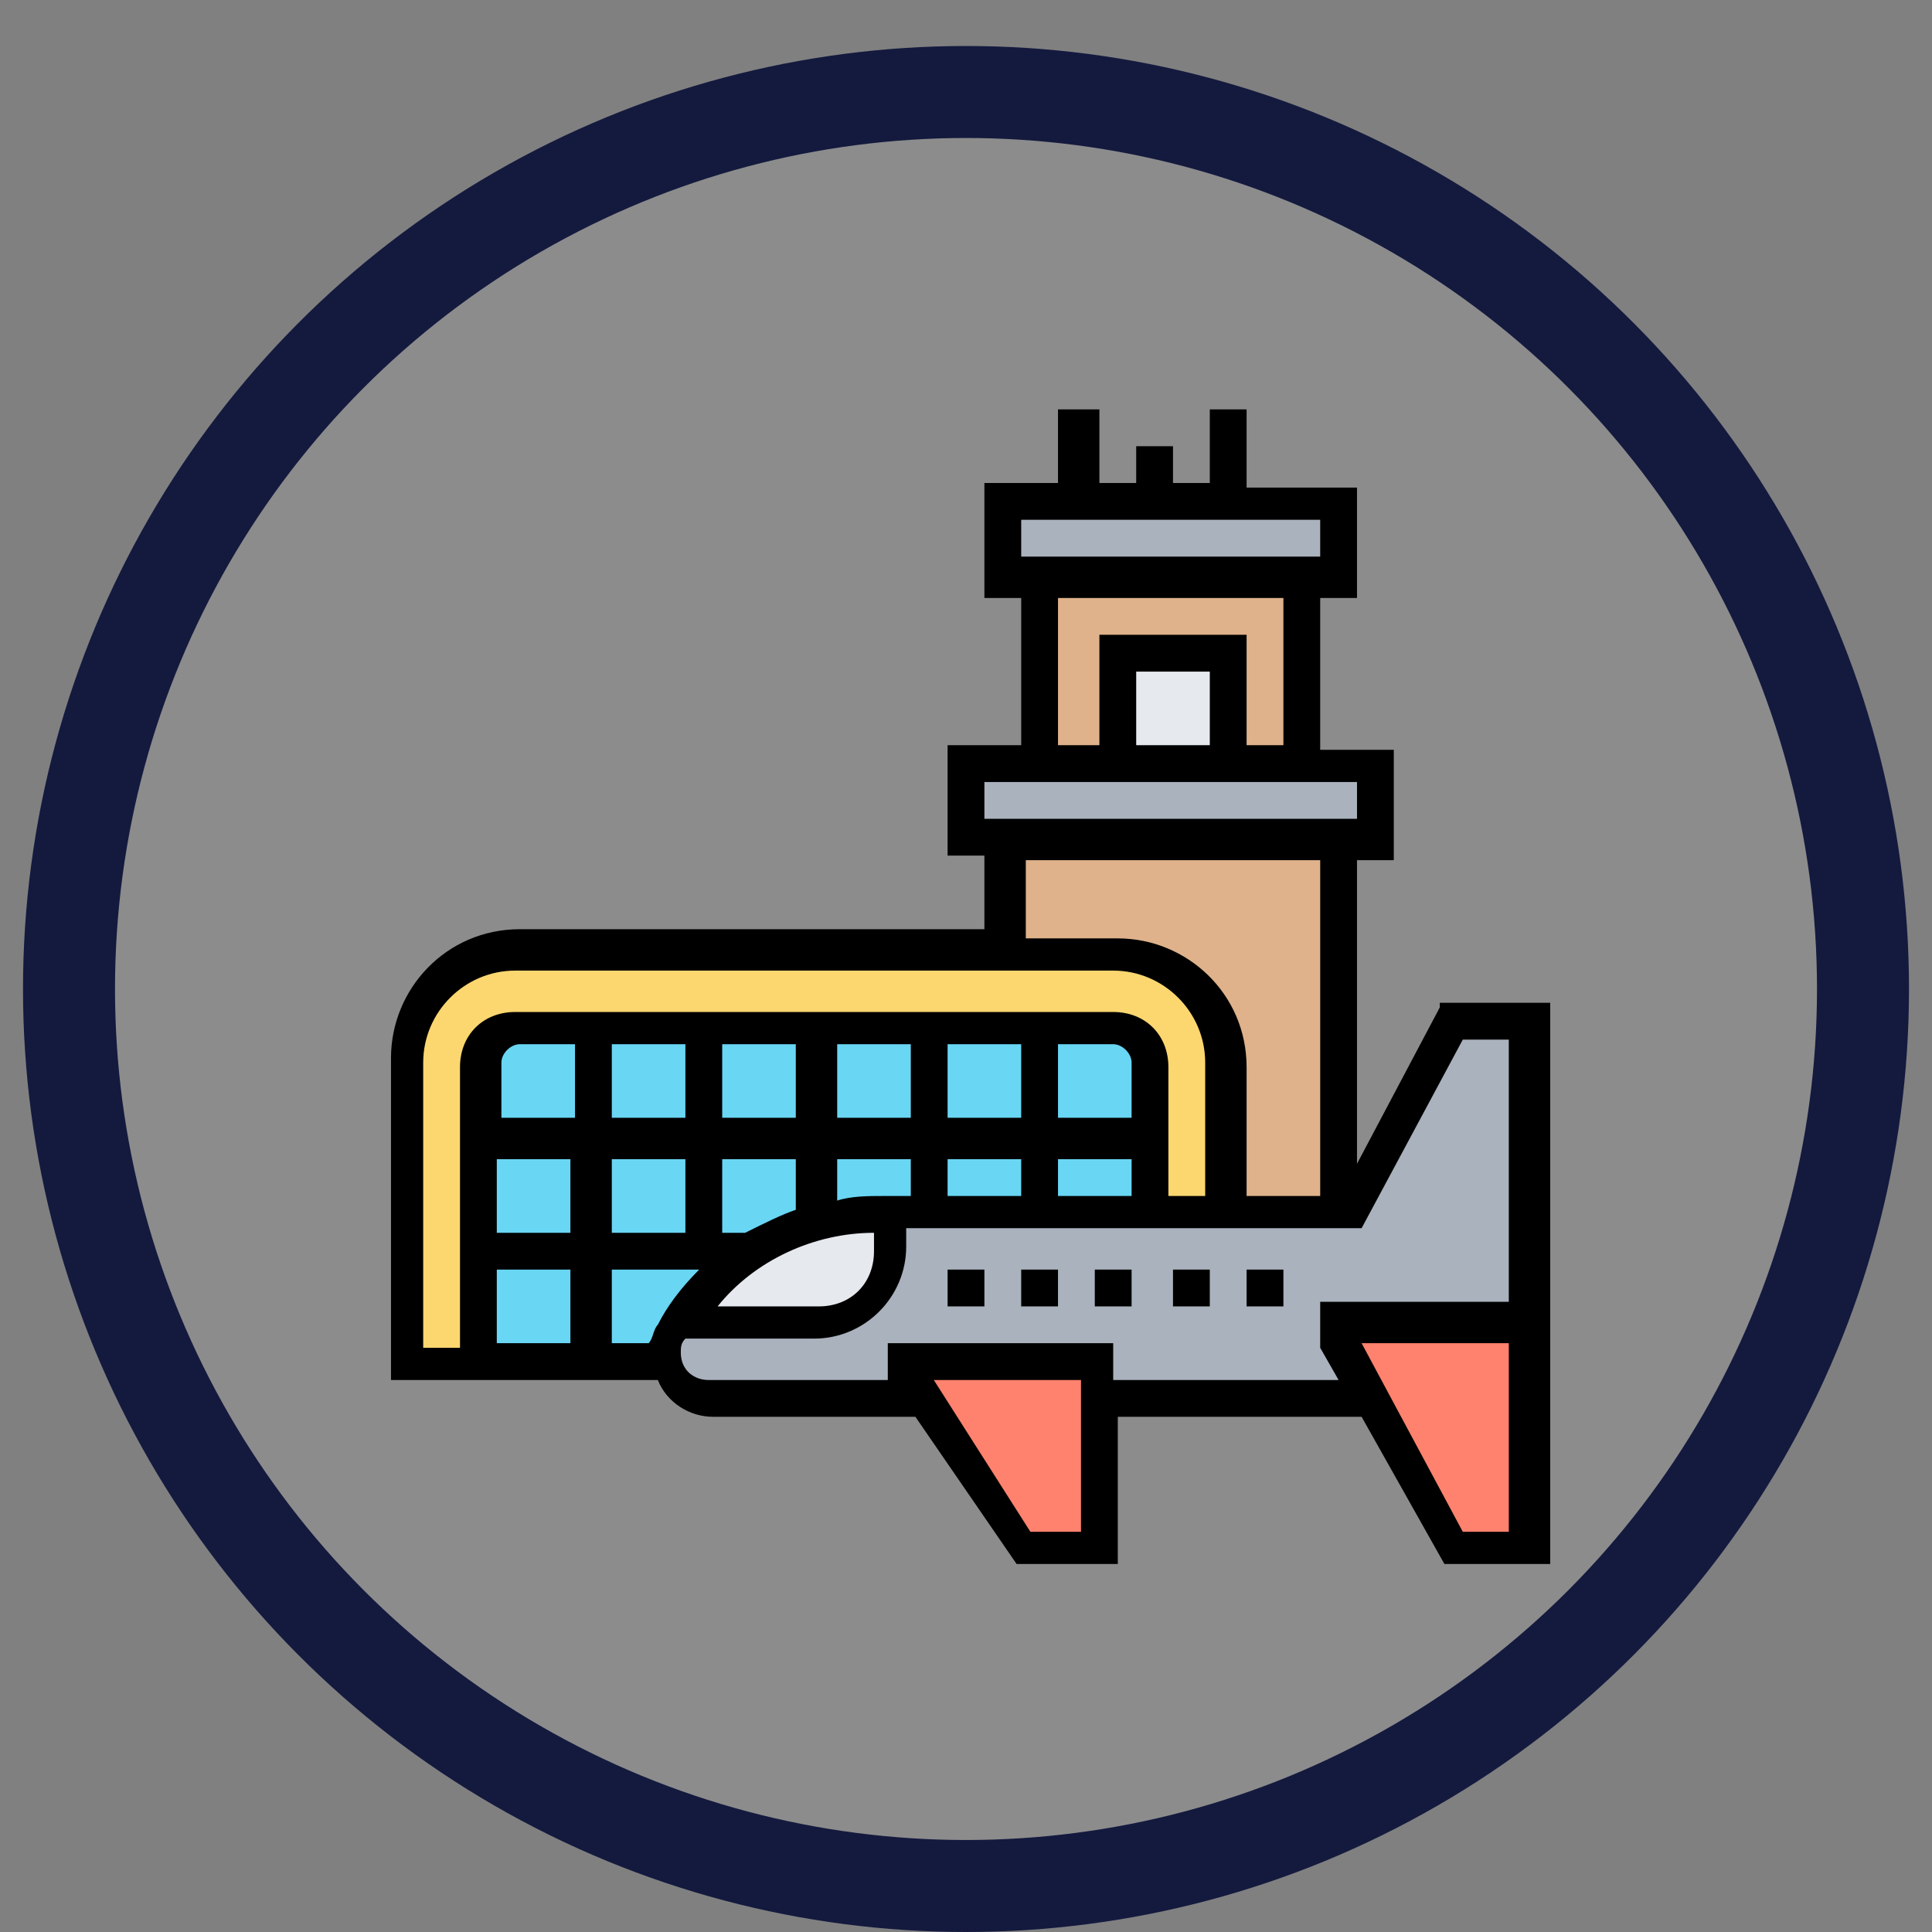 <?xml version="1.0" encoding="utf-8"?>
<!-- Generator: Adobe Illustrator 24.3.0, SVG Export Plug-In . SVG Version: 6.00 Build 0)  -->
<svg version="1.1" id="Layer_1" xmlns="http://www.w3.org/2000/svg" xmlns:xlink="http://www.w3.org/1999/xlink" x="0px" y="0px"
	 viewBox="0 0 42 42" style="enable-background:new 0 0 42 42;" xml:space="preserve">
<rect x="0" y="0" width="42" height="42" fill="#808080" stroke="none"/>
<style type="text/css">
	.st0{fill:#FFFFFF;fill-opacity:0.1;stroke:#141A3E;stroke-width:2;}
	.st1{fill:#AAB2BD;}
	.st2{fill:#DFB28B;}
	.st3{fill:#E6E9ED;}
	.st4{fill:#FCD770;}
	.st5{fill:#69D6F4;}
	.st6{fill:#FF826E;}
</style>
<desc>Created with Sketch.</desc>
<circle id="Oval-Copy-3" class="st0" cx="21" cy="21.5" r="19.5"/>
<g>
	<g>
		<g>
			<path class="st1" d="M29.1,10.9v1.6h-0.8h-5.7h-0.8v-1.6h1.6h1.6h1.6H29.1z"/>
		</g>
		<g>
			<path class="st1" d="M29.9,16.6v1.6h-0.8h-7.3H21v-1.6h1.6h1.6h2.4h1.6H29.9z"/>
		</g>
		<g>
			<path class="st2" d="M29.1,18.3v8.1h-2.4v-3.2c0-1.3-1.1-2.4-2.4-2.4h-2.4v-2.4H29.1z"/>
		</g>
		<g>
			<path class="st2" d="M22.6,12.6h5.7v4.1h-5.7V12.6z"/>
		</g>
		<g>
			<path class="st3" d="M24.2,14.2h2.4v2.4h-2.4V14.2z"/>
		</g>
		<g>
			<path class="st4" d="M26.7,23.1v3.2h-1.6v-1.6v-1.6c0-0.4-0.4-0.8-0.8-0.8h-1.6h-2.4h-2.4h-2.4h-2.4h-1.6c-0.4,0-0.8,0.4-0.8,0.8
				v1.6v2.4v2.4H8.8v-6.5c0-1.3,1.1-2.4,2.4-2.4h10.6h2.4C25.6,20.7,26.7,21.8,26.7,23.1z"/>
		</g>
		<g>
			<path class="st5" d="M24.2,22.3h-13c-0.4,0-0.8,0.4-0.8,0.8v6.5h4.1c0,0,0-0.1,0-0.2c0-0.2,0-0.3,0.1-0.5c0-0.1,0.1-0.1,0.1-0.2
				c0.4-0.7,1-1.2,1.6-1.6c0.4-0.3,0.9-0.5,1.4-0.6c0.4-0.1,0.9-0.2,1.4-0.2h0.2h5.7v-3.2C25.1,22.7,24.7,22.3,24.2,22.3z"/>
		</g>
		<g>
			<path class="st1" d="M20.2,26.4h2.4h2.4h1.6h2.4h0.3l2.2-4.1h1.6v6.5h-4.1v0.4l0.7,1.2h-5.9v-0.8h-4.1V30l0.3,0.4h-4.6
				c-0.5,0-0.9-0.4-1-0.8c0,0,0-0.1,0-0.2c0-0.2,0-0.3,0.1-0.5c0-0.1,0.1-0.1,0.1-0.2h3c0.9,0,1.6-0.7,1.6-1.6v-0.8H20.2z"/>
		</g>
		<g>
			<path class="st6" d="M19.8,29.6h4.1v0.8v3.2h-1.6l-2.2-3.2L19.8,30V29.6z"/>
		</g>
		<g>
			<path class="st6" d="M29.8,30.4l-0.7-1.2v-0.4h4.1v0.4v4.4h-1.6L29.8,30.4z"/>
		</g>
		<g>
			<path class="st3" d="M19.4,26.4v0.8c0,0.9-0.7,1.6-1.6,1.6h-3c0.4-0.7,1-1.2,1.6-1.6c0.4-0.3,0.9-0.5,1.4-0.6
				c0.4-0.1,0.9-0.2,1.4-0.2H19.4z"/>
		</g>
	</g>
	<g>
		<path d="M31.3,21.9l-1.8,3.4v-6.6h0.8v-2.4h-1.6V13h0.8v-2.4h-2.4V8.9h-0.8v1.6h-0.8V9.7h-0.8v0.8h-0.8V8.9H23v1.6h-1.6V13h0.8
			v3.2h-1.6v2.4h0.8v1.6H11.3c-1.6,0-2.8,1.3-2.8,2.8V30h5.8c0.2,0.5,0.7,0.8,1.2,0.8h4.4l2.2,3.2h2.2v-3.2h5.3l1.8,3.2h2.3v-4.9
			v-0.8v-6.5H31.3z M22.2,11.3h6.5v0.8h-6.5V11.3z M23,13h4.9v3.2h-0.8v-2.4h-3.2v2.4H23V13z M26.3,16.2h-1.6v-1.6h1.6V16.2z
			 M21.4,17h8.1v0.8h-8.1V17z M22.2,18.7h6.5V26h-1.6v-2.8c0-1.6-1.3-2.8-2.8-2.8h-2V18.7z M9.2,23.1c0-1.1,0.9-2,2-2h13
			c1.1,0,2,0.9,2,2V26h-0.8v-2.8c0-0.7-0.5-1.2-1.2-1.2h-13c-0.7,0-1.2,0.5-1.2,1.2v6.1H9.2V23.1z M14.1,29.2h-0.8v-1.6h1.9
			c-0.4,0.4-0.7,0.8-0.9,1.2C14.2,28.9,14.2,29.1,14.1,29.2z M24.7,24.3H23v-1.6h1.2c0.2,0,0.4,0.2,0.4,0.4V24.3z M22.2,24.3h-1.6
			v-1.6h1.6V24.3z M19.8,24.3h-1.6v-1.6h1.6V24.3z M13.3,26.8v-1.6h1.6v1.6H13.3z M16.2,26.8h-0.5v-1.6h1.6v1.1
			C17,26.4,16.6,26.6,16.2,26.8z M18.2,25.2h1.6V26h-0.6c-0.3,0-0.7,0-1,0.1V25.2z M17.3,24.3h-1.6v-1.6h1.6V24.3z M14.9,24.3h-1.6
			v-1.6h1.6V24.3z M12.5,24.3h-1.6v-1.2c0-0.2,0.2-0.4,0.4-0.4h1.2V24.3z M10.8,25.2h1.6v1.6h-1.6V25.2z M10.8,27.6h1.6v1.6h-1.6
			V27.6z M19,26.8v0.4c0,0.7-0.5,1.2-1.2,1.2h-2.2C16.4,27.4,17.7,26.8,19,26.8z M20.6,25.2h1.6V26h-1.6V25.2z M23,25.2h1.6V26H23
			V25.2z M23.4,33.3h-1L20.3,30h3.2V33.3z M32.8,33.3h-1l-2.2-4.1h3.2v0V33.3z M28.7,28.4v0.9l0.4,0.7h-4.9v-0.8h-4.9V30h-3.9
			c-0.3,0-0.6-0.2-0.6-0.6c0-0.1,0-0.2,0.1-0.3h2.8c1.1,0,2-0.9,2-2v-0.4h9.9l2.2-4.1h1v5.7H28.7z"/>
		<path d="M23.8,27.6h0.8v0.8h-0.8V27.6z"/>
		<path d="M27.1,27.6h0.8v0.8h-0.8V27.6z"/>
		<path d="M25.5,27.6h0.8v0.8h-0.8V27.6z"/>
		<path d="M22.2,27.6H23v0.8h-0.8V27.6z"/>
		<path d="M20.6,27.6h0.8v0.8h-0.8V27.6z"/>
	</g>
</g>
</svg>
